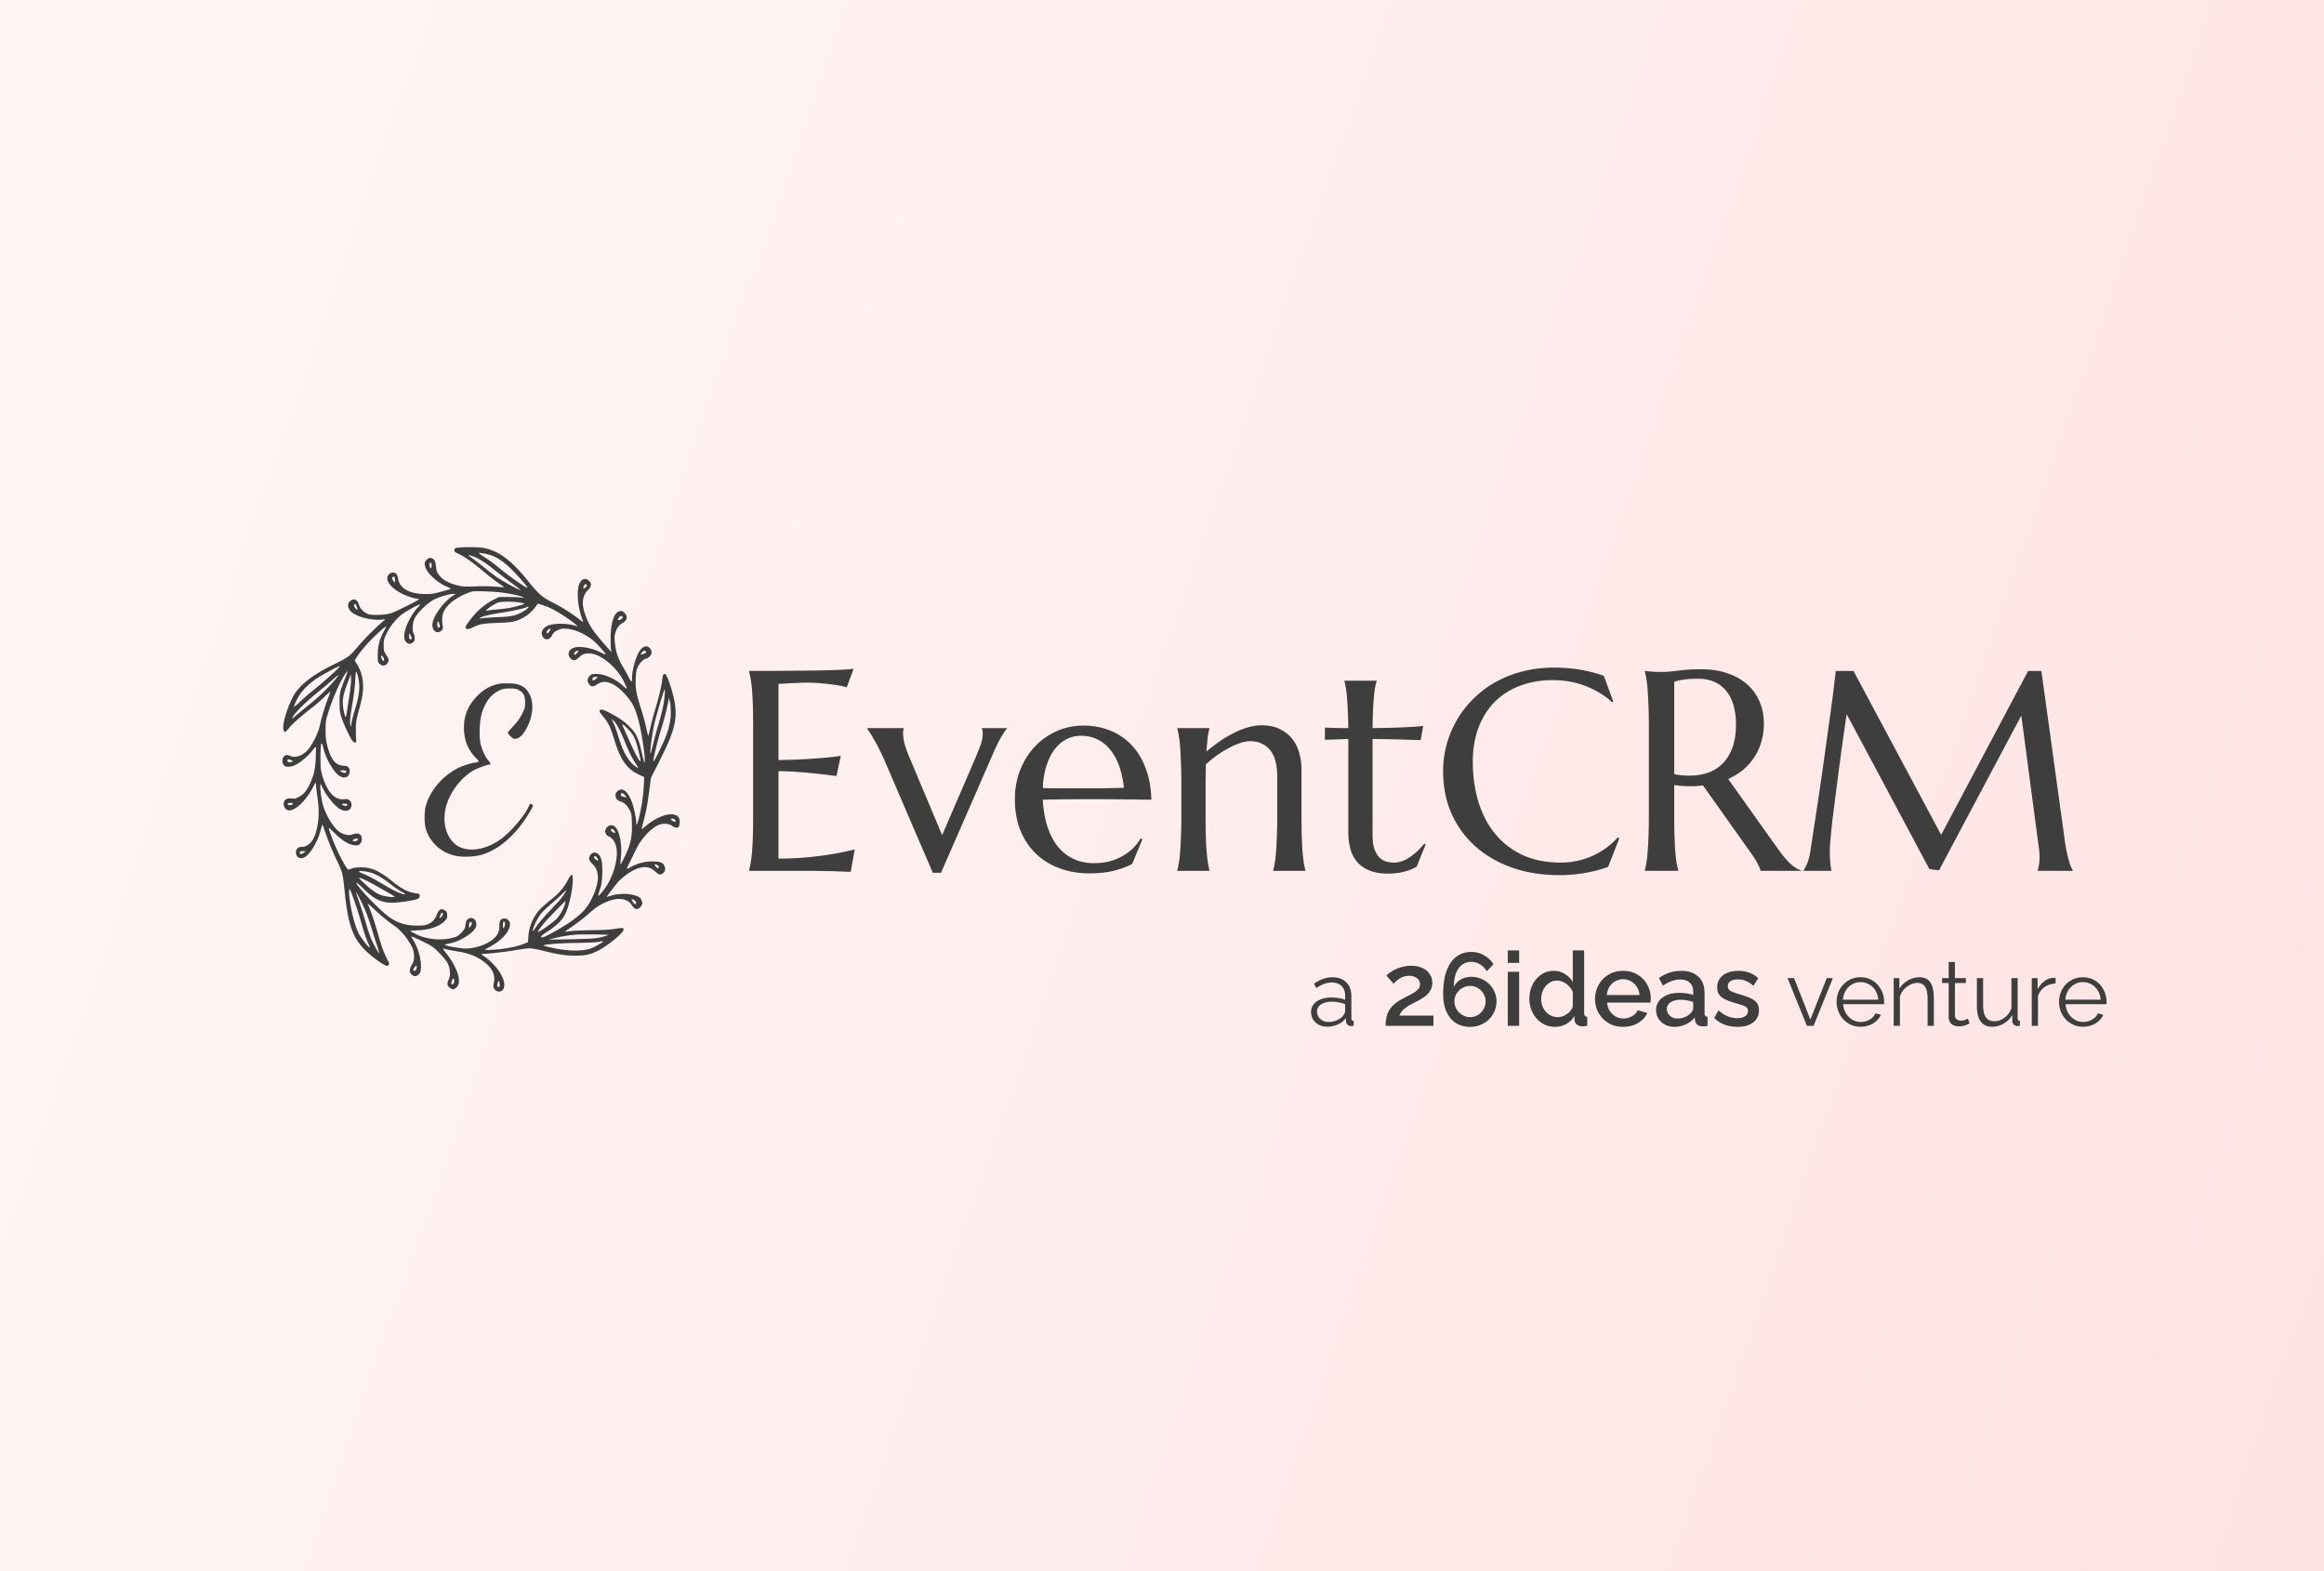 <svg xmlns="http://www.w3.org/2000/svg" width="355" height="240" fill="none"><rect width="100%" height="100%" fill="#808080" stroke="none"/><path fill="url(#a)" d="M0 0h355v240H0z"/><g fill="#3E3E3E" clip-path="url(#b)"><path d="M69.98 83.659c-.486.054-.54.097-.572.346-.032.26.043.325.69.628.948.444 2.102 1.267 3.848 2.74.787.66 1.8 1.44 2.253 1.744.463.303.819.563.808.584-.022.011-.593-.021-1.272-.086-.711-.065-2.005-.087-3.061-.043-1.639.064-1.93.054-2.77-.152-1.186-.282-2.091-.736-2.587-1.289-.55-.606-.647-.823-.733-1.69-.076-.638-.14-.8-.377-1.017-.356-.303-.744-.26-1.1.151-.323.358-.313.737.032 1.43.431.877 1.919 2.123 3.17 2.642.301.12.538.25.538.293 0 .032-.646.238-1.433.444-1.207.325-1.585.379-2.501.357-2.447-.032-3.88-.866-4.107-2.393-.043-.26-.161-.574-.27-.682-.29-.293-.808-.26-1.12.065-.744.736.161 2.057 2.037 2.978.82.4 1.919.758 2.35.758.108 0 .194.032.194.076 0 .13-3.654 1.949-4.312 2.144-.884.27-2.964.335-3.482.119-.657-.282-1.218-.867-1.368-1.419-.205-.758-.744-1.018-1.272-.639-.582.4-.496 1.224.172 1.776.884.737 3.083 1.278 4.549 1.126l.593-.065-.593.52a39.17 39.17 0 0 0-3.697 3.758c-1.218 1.43-1.37 1.538-3.74 2.707-3.256 1.603-5.229 3.184-6.123 4.917-.884 1.722-1.595 4.115-1.444 4.862.129.65.269.618.926-.205.475-.585 2.07-1.993 3.407-3a26.94 26.94 0 0 0 1.843-1.592c.506-.498.96-.899.991-.899.033 0-.107.422-.312.942-.453 1.137-1.046 3.13-1.283 4.256-.205.964-.927 2.502-1.617 3.433-.808 1.094-2.08 1.592-2.942 1.17-.475-.249-.873-.109-1.067.346-.184.444-.033 1.051.29 1.224.335.184.992.119 1.564-.152.786-.368 2.09-1.462 2.64-2.231.356-.487.496-.606.529-.465.021.108.01.855-.022 1.657-.054 1.657-.334 2.804-.992 4.115-.474.953-.873 1.397-1.563 1.776-.474.26-.646.303-1.1.249-.646-.076-1.002.065-1.163.476-.151.358-.086.726.205 1.083.743.932 2.867-.714 4.193-3.27l.398-.78.087.693c.043.379.15 1.235.237 1.895.28 2.09.161 3.769-.377 5.382-.367 1.138-1.208 1.917-2.048 1.917-.475 0-.712.152-.852.553-.097.281-.086.422.065.736.215.444.593.552 1.132.325.808-.336 2.004-2.231 2.468-3.942.13-.477.259-.942.29-1.029.023-.097.12.044.206.325.657 1.949 1.25 3.433 1.972 4.949.949 1.96.97 2.025 1.294 5.176.56 5.415 1.423 7.429 4.16 9.628.626.498 1.402 1.05 1.725 1.223.55.282.582.293.766.12.172-.185.161-.239-.216-.975-.55-1.083-.852-1.939-1.53-4.332-.324-1.126-.788-2.512-1.014-3.075-.237-.563-.399-1.018-.367-1.018.033 0 .453.379.938.834 1.003.974 2.35 2.068 3.148 2.588 1.088.704 2.608 2.729 2.856 3.801.194.866.119 1.581-.226 2.122-.399.629-.42 1.137-.076 1.452.4.368.701.379 1.078.043.302-.271.334-.39.378-1.029.075-1.234-.42-3.032-1.165-4.223-.183-.293-.312-.542-.28-.574.022-.022.755.303 1.639.725 1.53.747 1.627.812 2.63 1.82 1.175 1.191 1.509 1.776 1.595 2.804.043.542 0 .791-.183 1.235-.291.682-.237 1.007.237 1.289.442.281.528.27.916-.055.399-.335.507-.855.345-1.678-.172-.91-.96-2.448-1.779-3.455-.452-.552-.646-.877-.528-.844.507.162 1.682.39 2.523.509.916.13 2.199.574 2.91 1.007 1.865 1.126 2.608 2.361 2.274 3.779-.086.401-.086.596.011.769.302.585 1.003.693 1.369.228.808-1.04-.668-3.628-2.953-5.166-.237-.163-.378-.292-.324-.292.938-.011 3.525-.293 4.98-.542 1.035-.184 2.113-.325 2.393-.325.28 0 1.207.173 2.059.379 2.339.585 3.363.737 4.85.747 1.563 0 2.189-.119 3.396-.693 1.423-.66 4.042-2.783 4.042-3.27 0-.303-.194-.325-1.25-.141-.658.119-1.833.195-3.708.217-1.51.021-3.008.097-3.331.162-.323.054-.604.087-.625.065-.033-.022.334-.303.797-.606a27.329 27.329 0 0 0 3.094-2.415c1.089-.953 2.253-1.581 3.46-1.874 1.261-.292 2.285.011 2.803.823.15.228.366.477.495.542.335.184.798-.044 1.014-.498.15-.314.15-.401.01-.737-.204-.498-.517-.682-1.476-.888-.96-.206-2.242-.141-3.213.163-.366.108-.657.184-.657.162 0-.043.949-1.278 1.628-2.133.474-.585 1.66-1.516 2.447-1.906 1.412-.715 2.479-.661 3.33.162.561.553.884.607 1.272.206.302-.292.345-.682.108-1.126-.226-.455-.711-.607-1.886-.607a6.705 6.705 0 0 0-3.223.867c-.248.151-.507.27-.56.27-.055 0 .14-.476.43-1.05.291-.585.701-1.43.916-1.874.68-1.483 2.178-3.162 3.288-3.703.744-.368 1.671-.347 2.242.054.291.206.55.292.744.271.269-.033.313-.087.388-.52.172-.996-.269-1.516-1.283-1.516-1.035 0-2.5.671-3.74 1.689-.388.325-.722.585-.755.585-.021 0 .097-.509.27-1.137.431-1.625.603-2.545.895-4.765l.258-1.949 1.348-2.653c2.209-4.365 2.684-6.173 2.296-8.729-.162-1.072-.723-3.01-1.154-3.985-.355-.823-.679-.628-.787.476-.086.899-.485 2.556-1.099 4.581-.27.877-.593 2.144-.733 2.816-.14.671-.28 1.137-.313 1.05-.032-.086-.183-.747-.345-1.462a39.542 39.542 0 0 0-.819-2.924c-.657-2.079-.787-2.826-.722-4.342.043-.964.108-1.321.302-1.722.323-.671.862-1.235 1.282-1.31a1.35 1.35 0 0 0 .615-.401c.334-.4.29-.845-.108-1.256-.366-.368-.916-.25-1.358.292-.625.769-1.294 2.978-1.294 4.299 0 .325-.043.596-.086.596s-.237-.303-.43-.682a32.833 32.833 0 0 0-.939-1.7c-.711-1.235-1.002-2.09-1.153-3.466-.108-.877-.097-1.115.065-1.646.204-.715.56-1.18 1.142-1.505.69-.39.776-1.072.205-1.56-.377-.314-.528-.335-.949-.108-.69.347-1.12 1.928-1.131 4.061 0 .801.032 1.603.075 1.787l.076.325-.292-.336c-2.64-2.935-3.233-3.834-3.858-5.783-.453-1.44-.27-2.61.539-3.379.204-.194.41-.508.441-.703.054-.293.011-.401-.258-.683-.658-.65-1.39-.27-1.628.867-.258 1.19-.054 3.173.464 4.624.15.4.258.736.248.758-.022.01-.42-.27-.884-.628-1.164-.877-2.436-1.668-4-2.459-1.433-.736-1.961-1.212-3.643-3.302-2.5-3.108-4.538-4.581-6.855-4.95-.733-.108-2.792-.118-3.719-.01Zm4.688 1.061c1.617.444 3.104 1.646 5.433 4.397.29.346.496.65.463.682-.097.097-2.845-1.82-4.117-2.88-.647-.542-1.606-1.268-2.124-1.603-1.466-.975-1.401-.9-.787-.823.302.032.809.13 1.132.227Zm-1.8.53c.798.412 1.628.975 2.587 1.755.485.39 1.466 1.148 2.177 1.668.712.53 1.445 1.083 1.617 1.223l.324.271-.292-.108c-.452-.152-2.608-1.354-3.341-1.852a39.284 39.284 0 0 1-1.736-1.332 77.643 77.643 0 0 0-1.875-1.462c-.431-.314-.787-.585-.787-.606 0-.087.84.205 1.326.444Zm-6.931 1.127c0 .433-.14.574-.259.26-.118-.314-.075-.693.097-.693.119 0 .162.119.162.433Zm-5.605 2.187-.01.466-.206-.26c-.28-.335-.28-.66 0-.66.184 0 .216.075.216.454Zm29.319.888c0 .087-.119.228-.27.325-.258.174-.27.163-.27-.032 0-.25.303-.585.443-.498.054.043.097.13.097.205Zm-12.773 1.094c1.466.217 2.64.477 2.964.66.248.142.237.142-.216.077-.27-.044-1.142-.087-1.94-.087H76.22l-.83.412c-.97.487-2.242 1.472-2.91 2.274-.83.974-1.37 1.743-1.37 1.938 0 .314.464.347.982.087 1.11-.574 1.563-.66 3.87-.758 1.929-.076 2.306-.12 2.996-.358 1.24-.433 2.177-1.148 2.986-2.285l.215-.303.712.217c.992.303 2.231.953 3.557 1.852 1.207.812 2.026 1.483 1.66 1.364-1.261-.422-3.245-.466-4.28-.108-.948.335-1.336 1.18-.83 1.83.4.509 1.035.335 1.402-.38.172-.346.345-.497.82-.714.527-.238.7-.27 1.368-.216 1.315.097 3.018.877 4.204 1.927.603.53 1.822 1.939 1.757 2.014-.032.022-.388-.13-.808-.346-1.402-.715-3.31-1.018-4.161-.66-.755.313-.938 1.05-.388 1.602.41.401.733.357 1.293-.184.464-.455.83-.596 1.51-.596 1.67 0 4.128 1.971 5.292 4.245.302.596.517 1.105.485 1.137-.032.033-.291-.151-.572-.411-1.153-1.072-2.845-1.83-4.106-1.83-.615 0-.722.032-1.003.314-.377.379-.41.834-.097 1.234.345.444.593.455 1.175.087.658-.422 1.046-.498 1.757-.336.744.184 1.488.683 2.371 1.592 1.305 1.365 1.768 2.264 2.35 4.592.518 2.057 1.078 6.281.798 6.021-.043-.043-.237-.78-.431-1.635-.442-1.993-.82-2.794-1.757-3.736-.787-.813-1.552-1.354-2.921-2.09-1.1-.596-1.585-.726-1.692-.455-.076.195-.087.184.646 1.083.68.833 1.046 1.624 1.574 3.4.905 3 1.908 4.44 3.676 5.274l.883.411-.064 1.354a23.758 23.758 0 0 1-.28 2.653c-.41 2.318-.863 3.91-.863 3.011 0-.585-.323-2.188-.593-2.978-.646-1.863-1.498-2.567-2.274-1.885-.226.185-.302.358-.302.639 0 .488.27.791.83.964.528.163.97.596 1.337 1.321.258.488.29.704.334 1.928.075 2.112-.205 3.368-1.164 5.285-.302.606-.572 1.083-.593 1.061-.022-.022.01-.52.075-1.105.194-1.765-.14-3.757-.776-4.526-.388-.466-.98-.488-1.358-.044-.442.509-.302 1.148.323 1.408.496.206.895.769 1.09 1.56.42 1.657-.475 4.786-1.887 6.573-.938 1.191-1.003 1.191-.625.032.28-.866.334-1.212.388-2.479.054-1.679-.108-2.534-.593-2.978-.453-.423-1.013-.315-1.304.249-.227.422-.14.693.355 1.191.572.563.776.996.863 1.852.129 1.223-.755 3.595-1.854 4.97-.917 1.148-2.566 2.35-5.077 3.715-1.164.639-1.488.769-1.671.682-.194-.087-.086-.195 1.013-.921 1.445-.963 2.167-1.7 2.673-2.739.787-1.636 1.423-5.707.906-5.87-.065-.021-.334.347-.582.834-.615 1.148-1.326 1.982-2.523 2.935-.528.422-1.207.996-1.487 1.278-1.153 1.115-1.886 2.718-2.005 4.331l-.065.921-.646.26c-1.39.563-4.344 1.018-5.929.899-.054-.011.216-.174.615-.379 1.854-.943 3.212-2.426 3.212-3.52a.852.852 0 0 0-.873-.877c-.528 0-.744.325-.744 1.137 0 .834-.216 1.321-.83 1.906-.906.866-2.792 1.538-4.344 1.538-.852 0-2.954-.379-3.148-.563-.053-.044.27-.13.701-.206 1.595-.282 3.805-1.679 4.053-2.578.27-.985-.668-1.732-1.326-1.061-.172.173-.215.293-.334 1.061-.054.314-.216.564-.625.975-.507.509-.647.585-1.423.769-1.822.455-4.128.162-5.691-.693l-.733-.412 1.218-.065c1.843-.086 3.277-.574 4.096-1.397.355-.357.41-.476.41-.888 0-.389-.055-.519-.28-.704-.583-.465-1.003-.259-1.337.661-.248.671-.636 1.072-1.348 1.397-.334.152-.7.206-1.574.206-2.134 0-3.6-.574-5.281-2.09-1.833-1.646-4.236-4.289-4.053-4.473.032-.032.593.455 1.25 1.083 2.113 2.004 3.234 2.296 6.694 1.722 1.412-.227 1.725-.368 1.725-.78 0-.303-.033-.314-.56-.39-1.219-.162-2.21-.671-3.72-1.916-1.078-.888-2.22-1.571-3.05-1.83-.884-.282-2.328-.304-3.008-.055-.258.098-.506.174-.55.174-.28 0-1.8-2.935-2.522-4.874-.646-1.776-.646-1.776.378-.736 1.12 1.126 2.166 1.787 3.029 1.884.56.065.625.044.884-.205.204-.217.28-.39.28-.726 0-.78-.572-1.061-1.434-.704-.496.206-1.25.065-1.93-.368-.872-.552-2.047-2.426-2.543-4.029-.237-.758-.496-2.696-.431-3.14.032-.227.064-.195.27.249.624 1.365 2.026 3.076 2.856 3.476.733.347 1.38.206 1.573-.335.151-.434.043-.856-.27-1.094-.204-.174-.366-.195-.84-.152-1.423.152-2.565-1.126-3.31-3.714-.215-.748-.247-1.105-.247-2.697 0-2.285.13-2.653.453-1.321.399 1.624 1.584 3.649 2.447 4.18.517.325 1.067.303 1.347-.054s.291-.91.032-1.235c-.15-.184-.323-.249-.743-.27-1.262-.054-2.005-.997-2.534-3.195-.172-.704-.226-1.256-.226-2.328.01-1.354.032-1.462.464-2.805.7-2.177 1.843-4.732 2.619-5.837.356-.52.323-.26-.119.855-.808 2.058-.83 2.145-.83 3.672 0 1.299.033 1.483.356 2.436.388 1.126 1.347 3.119 1.67 3.476.109.12.281.206.378.185.151-.033.172-.13.13-.466-.033-.238-.055-.975-.044-1.625 0-1.05.054-1.375.453-2.815.56-2.036.712-3.011.636-4.115-.075-1.083-.377-2.058-.884-2.881l-.399-.65.41-.617c.431-.66 1.293-1.69 2.091-2.512.798-.823 2.167-2.058 2.285-2.058.054 0-.075.303-.28.672-.68 1.234-.96 2.263-.97 3.573-.011 1.116 0 1.17.27 1.451.377.379.819.379 1.142 0 .345-.4.313-.736-.13-1.375-.355-.52-.377-.606-.377-1.44 0-.813.033-.964.42-1.755.604-1.245 1.607-2.458 2.652-3.173.572-.4 2.275-1.31 2.447-1.31.076 0-.043.184-.259.4-1.034 1.084-2.026 3.065-2.101 4.203-.054.747.096 1.126.538 1.331.238.12.335.109.593-.021.173-.087.345-.25.388-.336.108-.303.065-.855-.097-1.137-.226-.411-.194-1.408.065-2.133.313-.813 1.735-2.285 2.878-2.957.787-.465 2.447-.964 3.201-.964.291 0 .302.011.108.12-1.584.898-3.395 3.368-3.395 4.645 0 .943.776 1.419 1.39.834.227-.206.248-.281.173-.834-.194-1.375.021-2.133.873-3.043.765-.823 2.307-1.71 3.654-2.09.377-.108 3.622.022 4.743.195Zm2.393 1.473c.485.076.862.162.84.206-.053.097-1.444.487-2.317.65-.323.064-1.132.162-1.79.216-.646.054-1.325.13-1.508.173-.28.076-.302.065-.173-.097.227-.27 1.261-.931 1.714-1.105.507-.184 2.059-.206 3.234-.043Zm-24.803.585c.226.541.183.671-.119.379-.258-.25-.344-.542-.193-.683.118-.119.14-.097.312.304Zm26.14.314c-.14.14-.518.411-.852.585-1.089.573-1.639.693-3.902.78-1.154.053-2.22.13-2.36.173-.184.054-.238.043-.184-.044.13-.216 1.455-.541 3.363-.834 1.66-.249 3.632-.693 3.794-.855.032-.033.13-.065.216-.065.13 0 .107.065-.076.26Zm14.519 1.375c.021.098-.119.238-.356.347-.431.205-.496.086-.205-.336.183-.27.507-.282.56-.01ZM67.144 95.82c-.27.27-.463-.346-.28-.834.054-.14.119-.065.226.27.108.304.119.5.054.564Zm16.826.542c-.237.411-.463.509-.463.205 0-.205.366-.552.571-.552.054 0 .01.152-.108.347Zm-21.224.758c.227.444.216.52-.043.52-.183 0-.215-.076-.215-.434 0-.238.021-.433.043-.433.032 0 .13.152.215.347Zm25.611 2.328c0 .108-.452.574-.56.574-.194 0-.076-.412.162-.52.29-.14.398-.152.398-.054Zm10.327.152c.021.108-.108.205-.377.292-.216.065-.41.108-.432.087-.021-.022.065-.163.194-.325.237-.314.56-.336.615-.054Zm-40.13.812c.215.335.14.725-.098.465-.183-.184-.323-.747-.183-.747.054 0 .173.13.28.282Zm-6.856 1.624c-.528.585-2.49 2.318-3.784 3.357-.733.585-1.703 1.419-2.155 1.874-.464.444-.841.747-.841.682 0-.238.528-1.31.948-1.949.496-.715 1.326-1.527 2.372-2.264.657-.476 3.406-1.971 3.622-1.981.053 0-.011.129-.162.281Zm2.964 1.213c.399 1.505.28 2.826-.474 5.252-.227.726-.453 1.614-.496 1.971-.075.628-.086.639-.172.271-.108-.487-.033-1.256.366-3.574.172-1.039.345-2.523.377-3.281.065-1.451.151-1.592.4-.639Zm-3.309.379c-.97 1.202-2.63 2.816-4.01 3.92-.83.661-1.768 1.43-2.08 1.711-.313.282-.593.509-.625.509-.033 0 .032-.151.14-.335.399-.694 1.962-2.22 3.686-3.628.981-.791 2.102-1.733 2.49-2.09.388-.347.722-.618.744-.596.021.022-.13.249-.345.509Zm1.983 2.848c-.172 1.126-.355 2.274-.398 2.556-.033.281-.108.498-.151.465-.151-.097-.432-1.526-.432-2.187 0-.791.205-1.592.787-3.119l.453-1.191.032.715c.022.433-.097 1.559-.29 2.761Zm37.932-3.043c0 .119-.593.574-.669.52-.14-.076-.097-.444.054-.498.184-.076.615-.087.615-.022Zm10.24 3.032c-.13 1.256-.377 2.372-.981 4.364a58.932 58.932 0 0 0-.755 2.816c-.183.758-.355 1.397-.388 1.43-.215.195.335-3.704.701-5.047.819-2.967 1.38-4.776 1.455-4.711.043.044.033.563-.032 1.148Zm.959 2.274c.011 1.202-.194 2.242-.733 3.693-.399 1.094-1.865 4.04-1.918 3.877-.087-.238.635-3.205 1.218-5.046.463-1.462 1.013-3.693 1.131-4.592.011-.054.076.141.151.444.076.292.14 1.029.151 1.624Zm-8.612 1.484c.41.466.938 1.462 1.563 3.011.636 1.57 1.142 2.588 1.681 3.4.237.347.41.661.388.682-.021.022-.237-.108-.485-.292-1.045-.758-1.865-2.22-2.554-4.548-.227-.748-.54-1.636-.712-1.982-.172-.336-.29-.617-.259-.617.033 0 .205.162.378.346Zm2.231 1.31c.453.499.733.91.938 1.441.28.704.819 2.848.819 3.259 0 .282-.507-.509-1.046-1.657-.56-1.169-1.757-3.844-1.757-3.898 0-.141.475.249 1.046.855Zm-51.567 4.592c.097.033.183.097.183.141 0 .151-.55.227-.7.108-.205-.162-.076-.466.15-.368.098.032.26.097.367.119Zm8.375 1.711c0 .26-.27.303-.636.108-.183-.086-.334-.195-.334-.216 0-.033.216-.054.485-.054.367 0 .485.043.485.162Zm42.373 3.433c.086.076.226.227.312.346.151.195.14.195-.215.12-.464-.098-.593-.206-.507-.423.086-.205.194-.216.41-.043Zm-50.522 1.484c.076.119-.183.227-.538.227-.162 0-.26-.065-.26-.162 0-.185.701-.239.798-.065Zm8.29.086c.043.033.021.13-.044.206-.086.097-.194.108-.43.022-.173-.055-.313-.152-.313-.206 0-.108.679-.13.787-.022Zm50.047 2.35c.15.119.172.184.075.282-.097.108-.183.086-.399-.065-.151-.119-.28-.238-.28-.293 0-.13.377-.086.604.076Zm-9.12 1.96c0 .119-.064.109-.323-.011-.334-.173-.42-.422-.183-.509.15-.065.507.304.507.52Zm-39.31.997c.14.13-.162.357-.475.357-.377 0-.41-.141-.065-.303.28-.141.442-.152.54-.054Zm-8.214 2.09c-.334.281-.658.281-.658 0 0-.184.076-.217.464-.217l.452.011-.258.206Zm44.765.779c.291.412.216.563-.15.304-.346-.239-.432-.542-.173-.542.086 0 .237.108.323.238Zm9.313 1.202c.183.141.162.401-.021.401-.151 0-.496-.39-.496-.563 0-.087.312 0 .517.162Zm-43.526 1.192c.873.357 1.606.812 2.76 1.721.528.423 1.25.91 1.606 1.083.356.184.582.358.517.379-.323.12-1.681-.498-3.46-1.57-1.056-.639-2.296-1.299-2.748-1.473-.453-.173-.83-.368-.83-.422 0-.184 1.465.011 2.155.282Zm-1.185 1.028c.603.26 4.311 2.361 4.462 2.524.173.184-1.38.01-2.059-.228-.711-.249-1.38-.715-2.479-1.722-1.175-1.072-1.175-1.126.076-.574Zm-2.06 2.134c.486 1.256 1.1 3.151 1.478 4.494.41 1.462.625 2.09 1.045 3.054.151.346.237.628.183.628-.161 0-1.38-1.581-1.66-2.155-.732-1.451-1.465-4.711-1.465-6.498 0-.476.107-.346.42.477Zm32.661-.358c-.345.661-.905 1.332-2.36 2.849-.873.909-1.843 2.035-2.145 2.501-.496.747-.56.812-.496.477.108-.585.733-1.841 1.218-2.459.248-.303.873-.909 1.39-1.353a37.411 37.411 0 0 0 1.703-1.516c.42-.401.766-.737.787-.737.011 0-.032.108-.097.238Zm-31.313 1.343c.776 1.57 1.121 2.469 1.725 4.429.27.899.636 2.058.82 2.589.172.53.301.985.28 1.007-.076.086-.906-1.408-1.251-2.242-.194-.444-.55-1.549-.808-2.437a68.741 68.741 0 0 0-1.014-3.183c-.301-.867-.495-1.516-.452-1.462.053.054.366.639.7 1.299Zm41.898.022c.162.141.216.271.173.39-.097.26-.259.184-.517-.238-.184-.282-.195-.347-.065-.347.086 0 .27.087.41.195Zm-10.692.52c-.205.714-.733 1.667-1.262 2.241-.463.499-2.597 2.025-2.834 2.025-.151 0 .41-.79 1.142-1.624.668-.758 3.008-3.13 3.04-3.097.01.011-.022.216-.086.455Zm-18.637 1.537c0 .109-.13.315-.291.466-.227.206-.27.228-.216.065a4.76 4.76 0 0 0 .14-.466c.076-.303.367-.357.367-.065Zm9.485 1.527c0 .163-.075.39-.162.509-.14.195-.15.174-.161-.292 0-.271.032-.531.064-.563.13-.13.26.043.26.346Zm-5.066-.108c0 .108-.097.314-.216.455l-.204.26-.011-.39c0-.217.032-.422.075-.455.14-.151.356-.065.356.13Zm20.858 1.776c-.087.043-.529.184-.992.303-.938.239-1.725.293-5.53.358l-2.64.043 1.023-.249a20.46 20.46 0 0 1 3.288-.52c1.089-.065 4.98-.011 4.85.065Zm-.809.986c0 .097-1.142.768-1.725 1.007-1.293.52-3.535.509-6.025-.033-1.746-.379-1.746-.411-.065-.585.658-.075 2.404-.151 3.88-.173 1.488-.021 2.89-.086 3.127-.141.495-.108.808-.14.808-.075Zm-28.564 4.277c-.14.271-.431.303-.431.043 0-.097.107-.303.247-.444.227-.249.238-.249.27-.032a.783.783 0 0 1-.086.433Zm5.82 1.733c0 .281-.172.552-.345.552-.129 0-.107-.346.044-.671.161-.347.301-.293.301.119Zm6.899.216c0 .12.021.271.054.358.032.076.01.206-.043.292-.076.13-.14.13-.259.033-.119-.109-.13-.206-.032-.509.129-.412.28-.509.28-.174Z"/><path d="M75.637 104.604c-1.11.336-2.005.91-2.889 1.863-1.304 1.397-1.886 2.859-1.886 4.711.01 1.949.657 3.498 2.016 4.797.258.249.29.325.161.412-.086.054-.28.097-.43.097-.4 0-1.941.488-2.577.802-2.447 1.234-4.398 3.53-5.012 5.891-.216.855-.216 2.62.01 3.389.626 2.134 2.34 3.693 4.57 4.17 1.057.227 2.868.151 3.968-.163 2.694-.78 5.314-3.108 7.33-6.497.57-.964.592-1.018.398-1.159-.29-.217-.334-.195-.496.195-.582 1.408-2.76 3.974-4.333 5.1-2.608 1.863-5.637 2.09-7.179.52-1.617-1.635-1.854-4.44-.593-7.017.787-1.635 2.156-3.173 3.536-3.985.55-.325 2.134-.921 2.436-.921.356 0 .334-.184-.043-.606-.485-.531-.96-1.527-1.197-2.502-.29-1.191-.183-3.671.194-4.851.54-1.668 1.38-2.762 2.555-3.336.625-.303.808-.336 1.67-.346.842 0 1.036.032 1.445.27.7.39.916.834.927 1.852 0 .747-.043.899-.453 1.733-.323.671-.69 1.18-1.315 1.852-.485.509-.873.985-.873 1.039 0 .195.56.791.841.899.68.26 1.498-.444 2.188-1.895.798-1.657.938-3.455.367-4.7-.367-.801-.722-1.18-1.456-1.516-.506-.238-.775-.282-1.832-.314-1.046-.022-1.369.011-2.048.216Z"/></g><path fill="#3E3E3E" d="M114.424 102.491c1.774 0 3.534-.008 5.28-.022 1.761-.014 3.372-.028 4.834-.042 1.462-.029 2.711-.064 3.747-.107 1.037-.042 1.739-.099 2.108-.17l-1.043 2.832a15.44 15.44 0 0 0-1.64-.341 31.077 31.077 0 0 0-1.98-.234 24.417 24.417 0 0 0-2.661-.128c-.341 0-.753.014-1.235.043-.469.014-.923.035-1.363.064l-1.554.085v11.626a80.106 80.106 0 0 0 3.96-.128c1.178-.071 2.179-.142 3.002-.213a40.513 40.513 0 0 0 2.555-.298l-.66 3.087c-.979-.127-1.98-.248-3.002-.362a66.484 66.484 0 0 0-2.874-.255 36.529 36.529 0 0 0-2.981-.128v13.351c1.675 0 3.215-.071 4.62-.213a51.324 51.324 0 0 0 3.684-.49 34.288 34.288 0 0 0 3.343-.703l-.618 3.45c-.17-.014-.426-.029-.766-.043a205.768 205.768 0 0 0-2.47-.085c-.455 0-.887-.007-1.299-.021-.412 0-.781-.007-1.107-.022h-9.88v-.085c.085-.298.163-.667.234-1.107.085-.44.156-.987.213-1.64.057-.653.099-1.426.128-2.32.028-.909.042-1.966.042-3.173v-13.862c0-1.206-.014-2.257-.042-3.151a43.514 43.514 0 0 0-.128-2.342 16.35 16.35 0 0 0-.213-1.661 9.837 9.837 0 0 0-.234-1.107v-.085Zm23.613 8.73v.085a1.257 1.257 0 0 0-.063.319c-.015.142-.022.27-.022.383 0 .44.064.93.192 1.47.128.525.355 1.185.681 1.98l5.089 12.115 5.153-11.945c.213-.525.44-1.1.682-1.725a5.222 5.222 0 0 0 .361-1.895c0-.184-.014-.333-.042-.447a.856.856 0 0 0-.085-.255v-.085h3.832v.085c-.255.269-.582.752-.979 1.448-.383.681-.795 1.54-1.235 2.576l-7.857 17.993h-1.256l-7.282-16.95a21.014 21.014 0 0 0-.831-1.788 22.19 22.19 0 0 0-.83-1.555c-.256-.454-.483-.83-.682-1.128a7.208 7.208 0 0 0-.404-.596v-.085h5.578Zm28.32 22.187c-1.576 0-3.052-.249-4.429-.746a10.393 10.393 0 0 1-3.599-2.171c-1.022-.966-1.831-2.151-2.427-3.556-.582-1.42-.873-3.038-.873-4.855 0-1.604.27-3.088.809-4.45.54-1.377 1.285-2.57 2.236-3.577a10.364 10.364 0 0 1 3.322-2.364c1.277-.568 2.654-.852 4.13-.852 1.463 0 2.818.256 4.067.767a8.914 8.914 0 0 1 3.237 2.193c.923.951 1.647 2.136 2.172 3.556.539 1.405.83 3.009.873 4.812a551.467 551.467 0 0 0-9.816-.085c-1.235 0-2.442.007-3.62.021a177.43 177.43 0 0 0-3.151.064c.085 1.476.312 2.811.681 4.003.383 1.193.901 2.215 1.554 3.066a6.898 6.898 0 0 0 2.406 1.938c.952.454 2.023.681 3.216.681.823 0 1.597-.092 2.321-.276a8.43 8.43 0 0 0 2.001-.81 7.913 7.913 0 0 0 1.597-1.192 7.905 7.905 0 0 0 1.192-1.512l.256.128-1.576 3.79c-.766.398-1.682.738-2.746 1.022-1.065.27-2.343.405-3.833.405Zm-2.832-12.989h4.258c1.434-.014 2.733-.043 3.897-.085-.128-1.235-.369-2.342-.724-3.322-.355-.979-.809-1.81-1.363-2.491a5.787 5.787 0 0 0-1.959-1.576c-.752-.369-1.582-.553-2.491-.553-.823 0-1.583.184-2.278.553-.682.355-1.278.873-1.789 1.555-.511.681-.922 1.519-1.235 2.512-.312.98-.497 2.101-.553 3.364.638.029 1.313.043 2.022.043h2.215Zm31.577-1.746c0-1.874-.376-3.251-1.128-4.131-.753-.88-1.761-1.32-3.024-1.32-.454 0-.965.099-1.533.298-.568.185-1.15.44-1.746.767-.596.312-1.192.681-1.789 1.107-.596.426-1.157.88-1.682 1.363l-.042 2.789v5.153c0 1.207.014 2.264.042 3.173.029.894.071 1.667.128 2.32.057.653.121 1.2.192 1.64.071.44.149.809.234 1.107v.085h-4.919v-.085c.085-.298.163-.667.234-1.107.086-.44.149-.987.192-1.64.057-.653.099-1.426.128-2.32.042-.909.064-1.966.064-3.173v-5.153c0-1.207-.022-2.257-.064-3.151a43.455 43.455 0 0 0-.128-2.342c-.043-.653-.106-1.2-.192-1.64a9.837 9.837 0 0 0-.234-1.107v-.085h4.919v.085a7.822 7.822 0 0 0-.277 1.363 89.988 89.988 0 0 0-.192 2.129 35.966 35.966 0 0 1 1.874-1.448 17.007 17.007 0 0 1 2.108-1.278 12.36 12.36 0 0 1 2.215-.915 7.2 7.2 0 0 1 2.214-.362c1.107 0 2.044.191 2.811.575.78.383 1.412.887 1.895 1.511a5.773 5.773 0 0 1 1.064 2.151 8.76 8.76 0 0 1 .341 2.427v7.24c0 1.207.014 2.264.043 3.173.028.894.071 1.667.127 2.32.057.653.121 1.2.192 1.64.071.44.149.809.234 1.107v.085h-4.918v-.085c.085-.298.163-.667.234-1.107.085-.44.149-.987.192-1.64.056-.653.099-1.426.127-2.32.043-.909.064-1.966.064-3.173v-6.026Zm17.843 13.095c.426 0 .845-.078 1.257-.234.426-.156.83-.369 1.213-.639.398-.27.774-.575 1.129-.915.369-.355.71-.724 1.022-1.108l.213.107-1.384 3.428-.639.319c-.241.114-.539.22-.894.32a7.422 7.422 0 0 1-1.214.277 9.426 9.426 0 0 1-1.661.127c-1.902 0-3.385-.511-4.45-1.533-1.05-1.036-1.576-2.647-1.576-4.833v-14.203l-3.577.128v-1.874c.44.029.966.05 1.576.064.61.015 1.278.022 2.001.022a64.181 64.181 0 0 0-.085-2.662 32.975 32.975 0 0 0-.127-2.023c-.043-.582-.1-1.072-.171-1.469a13.104 13.104 0 0 0-.213-1.001v-.085h4.919v.085c-.085.27-.163.604-.234 1.001-.071.397-.135.88-.192 1.448-.043.568-.085 1.242-.128 2.023-.028.766-.049 1.661-.064 2.683l2.619-.043c.866-.028 1.647-.057 2.343-.085l1.788-.107c.497-.042.824-.078.98-.106l-.384 2.172c-.724-.014-1.483-.036-2.278-.064a93.787 93.787 0 0 0-2.342-.064l-2.726-.043v14.65c0 .88.093 1.597.277 2.15.199.54.447.966.745 1.278.313.312.661.525 1.044.639.397.113.802.17 1.213.17Zm33.494-24.593-.192.085c-1.107-1.022-2.441-1.838-4.003-2.449-1.547-.61-3.25-.915-5.11-.915-1.789 0-3.428.284-4.919.852-1.49.553-2.775 1.362-3.854 2.427-1.064 1.065-1.895 2.371-2.491 3.918-.596 1.547-.894 3.307-.894 5.28 0 2.172.284 4.202.852 6.09.567 1.874 1.412 3.499 2.533 4.876 1.122 1.377 2.52 2.463 4.195 3.258 1.689.781 3.655 1.171 5.898 1.171a11.79 11.79 0 0 0 4.749-1.001c.752-.34 1.455-.745 2.108-1.213a11.026 11.026 0 0 0 1.809-1.64l.235.149-1.704 4.344c-1.064.412-2.243.724-3.534.937a22.12 22.12 0 0 1-3.876.34c-2.626 0-5.032-.376-7.218-1.128-2.172-.767-4.046-1.845-5.621-3.237a14.791 14.791 0 0 1-3.663-5.003c-.865-1.959-1.298-4.131-1.298-6.516 0-1.348.17-2.676.511-3.982a16.021 16.021 0 0 1 1.533-3.726 15.017 15.017 0 0 1 2.47-3.236 15.728 15.728 0 0 1 3.343-2.577 17.05 17.05 0 0 1 4.152-1.682c1.519-.412 3.158-.617 4.918-.617 2.74 0 5.281.418 7.623 1.256l1.448 3.939Zm9.305 17.524c0 1.207.014 2.264.043 3.173.042.894.085 1.667.127 2.32.057.653.121 1.2.192 1.64.085.44.17.809.255 1.107v.085h-5.11v-.085c.085-.298.163-.667.234-1.107.086-.44.149-.987.192-1.64.057-.653.099-1.426.128-2.32.042-.895.064-1.952.064-3.173v-13.862c0-1.206-.022-2.257-.064-3.151a43.514 43.514 0 0 0-.128-2.342c-.043-.653-.106-1.2-.192-1.64a9.66 9.66 0 0 0-.234-1.128v-.085l.895.085c.269.028.567.049.894.064h1.043c.554 0 1.299-.064 2.236-.192.951-.142 2.158-.213 3.62-.213 1.362 0 2.619.185 3.768.554 1.164.369 2.172.908 3.024 1.618a7.239 7.239 0 0 1 1.98 2.619c.483 1.022.724 2.186.724 3.492a9.715 9.715 0 0 1-.404 2.853 8.41 8.41 0 0 1-1.108 2.364 8.646 8.646 0 0 1-1.703 1.895c-.667.539-1.412.993-2.236 1.362l7.474 10.498c.369.525.71.979 1.022 1.363.327.383.632.716.916 1 .298.27.582.497.851.682.27.17.547.305.831.404v.085h-6.154c-.042-.269-.184-.624-.426-1.064a10.132 10.132 0 0 0-.809-1.342l-7.537-10.625-.98.085c-.326.015-.66.022-1.001.022-.397 0-.802-.015-1.213-.043a12.176 12.176 0 0 1-1.214-.149v4.791Zm0-6.452c.383.085.774.149 1.171.192.398.028.781.042 1.15.042 1.065 0 2.037-.156 2.917-.468a5.745 5.745 0 0 0 2.236-1.469c.624-.653 1.107-1.462 1.448-2.428.34-.979.511-2.122.511-3.428 0-1.064-.121-2.03-.362-2.896-.242-.865-.604-1.596-1.086-2.193a4.6 4.6 0 0 0-1.789-1.405c-.724-.341-1.568-.511-2.534-.511-.979 0-1.76.05-2.342.149-.582.099-1.022.206-1.32.319v14.096Zm19.76 14.692c.156-.227.333-.56.532-1.001.199-.454.355-1.022.468-1.703.157-.994.327-2.108.511-3.343.199-1.249.398-2.555.597-3.918.213-1.363.418-2.754.617-4.173.213-1.434.412-2.839.596-4.216.199-1.391.384-2.726.554-4.003.185-1.292.348-2.47.49-3.535.142-1.064.255-1.987.34-2.768.1-.795.171-1.391.213-1.788h2.705l13.393 25.04 13.286-25.04h2.023l3.492 25.295c.1.795.206 1.477.32 2.044.113.568.227 1.058.34 1.47.114.397.22.731.32 1 .113.256.22.469.319.639v.085h-5.366v-.085c.071-.156.135-.411.192-.766.071-.355.106-.781.106-1.278a7.3 7.3 0 0 0-.021-.553 11.318 11.318 0 0 0-.064-.639l-2.704-20.399-12.563 23.635-1.469-.17-12.648-23.678c-.497 3.365-.93 6.473-1.299 9.327l-.468 3.662a473.9 473.9 0 0 0-.426 3.385 138.188 138.188 0 0 0-.277 2.79 21.916 21.916 0 0 0-.106 1.767c0 .483.014.909.042 1.278.029.369.057.681.085.937.043.298.086.56.128.787h-4.258v-.085ZM200.27 154.6c0-.457.13-.849.392-1.176.261-.336.62-.592 1.077-.769.467-.187 1.003-.28 1.61-.28.354 0 .723.028 1.105.084.383.056.723.14 1.022.252v-.616c0-.616-.182-1.106-.546-1.47-.364-.363-.868-.545-1.511-.545a3.18 3.18 0 0 0-1.162.223c-.373.14-.765.35-1.176.63l-.363-.671a5.87 5.87 0 0 1 1.399-.728 4.03 4.03 0 0 1 1.4-.252c.895 0 1.604.256 2.127.77.522.513.784 1.222.784 2.127v3.373c0 .13.028.228.084.294.055.056.144.088.265.097v.756c-.102.01-.191.019-.265.028a.46.46 0 0 1-.168 0c-.234-.009-.411-.084-.532-.224a.737.737 0 0 1-.196-.448l-.014-.531a3.273 3.273 0 0 1-1.274.979 4.01 4.01 0 0 1-1.595.336c-.467 0-.891-.098-1.274-.294a2.388 2.388 0 0 1-.881-.811 2.175 2.175 0 0 1-.308-1.134Zm4.884.56c.103-.131.182-.257.238-.378a.786.786 0 0 0 .084-.322v-1.064a5.884 5.884 0 0 0-.994-.28 5.36 5.36 0 0 0-1.021-.097c-.682 0-1.232.135-1.652.405-.42.271-.63.639-.63 1.106 0 .271.07.527.21.77.14.233.346.429.616.588.271.149.588.223.952.223.457 0 .881-.088 1.273-.265.402-.178.709-.406.924-.686Zm6.506 1.539c0-.442.037-.847.11-1.215.074-.379.2-.737.379-1.073.189-.337.447-.653.773-.947a6.27 6.27 0 0 1 1.279-.868c.368-.211.715-.395 1.041-.553.327-.168.616-.331.868-.489.253-.168.448-.347.584-.536.148-.19.221-.406.221-.648 0-.231-.063-.447-.189-.647a1.28 1.28 0 0 0-.568-.473c-.253-.126-.558-.189-.916-.189-.284 0-.547.036-.789.11a2.827 2.827 0 0 0-.647.3 3.283 3.283 0 0 0-.521.394 3.87 3.87 0 0 0-.41.411l-1.089-1.247a2.66 2.66 0 0 1 .489-.426 5.8 5.8 0 0 1 .821-.489 5.18 5.18 0 0 1 1.105-.411c.41-.115.857-.173 1.341-.173.684 0 1.268.115 1.752.347.484.221.852.531 1.105.931.263.389.394.831.394 1.326 0 .389-.078.731-.236 1.026a2.878 2.878 0 0 1-.584.789c-.242.221-.5.415-.774.584-.263.157-.51.3-.741.426-.411.2-.768.384-1.074.552a6.017 6.017 0 0 0-.757.505 2.644 2.644 0 0 0-.521.505 2.31 2.31 0 0 0-.347.616h5.208v1.562h-7.307Zm16.932-3.724a3.7 3.7 0 0 1-.537 1.957 3.8 3.8 0 0 1-1.452 1.404c-.61.347-1.294.521-2.052.521-.82 0-1.541-.195-2.162-.584-.61-.4-1.089-.973-1.436-1.72-.337-.747-.505-1.636-.505-2.667 0-1.431.173-2.626.521-3.583.357-.957.857-1.678 1.499-2.162.642-.484 1.394-.726 2.257-.726.715 0 1.368.168 1.957.505.6.326 1.084.784 1.452 1.373l-1.026 1.073a2.677 2.677 0 0 0-1.01-1.042 2.597 2.597 0 0 0-1.405-.394c-.515 0-.973.152-1.373.458-.389.294-.694.726-.915 1.294-.211.568-.321 1.257-.332 2.067.158-.315.363-.584.616-.805.263-.231.568-.41.915-.536.348-.127.716-.19 1.105-.19.737 0 1.394.169 1.973.505.589.337 1.052.79 1.389 1.358a3.51 3.51 0 0 1 .521 1.894Zm-4.041 2.398c.432 0 .826-.105 1.184-.315.368-.221.658-.516.868-.884.221-.368.331-.768.331-1.199 0-.432-.11-.826-.331-1.184a2.351 2.351 0 0 0-.852-.852 2.239 2.239 0 0 0-1.2-.332c-.421 0-.815.111-1.183.332a2.44 2.44 0 0 0-.884.852 2.287 2.287 0 0 0-.316 1.184c0 .431.111.831.332 1.199.221.358.51.647.868.868.368.221.762.331 1.183.331Zm5.768 1.326v-8.254h1.736v8.254h-1.736Zm0-9.611v-1.91h1.736v1.91h-1.736Zm3.301 5.492c0-.789.158-1.505.474-2.146a3.975 3.975 0 0 1 1.325-1.547c.558-.389 1.2-.584 1.926-.584.631 0 1.199.163 1.704.489a3.57 3.57 0 0 1 1.2 1.215v-4.829h1.736v9.564c0 .2.037.342.11.426.074.084.195.132.363.142v1.389a5.06 5.06 0 0 1-.757.079c-.327 0-.605-.095-.837-.284a.916.916 0 0 1-.347-.679l-.016-.615a3.343 3.343 0 0 1-1.278 1.231 3.532 3.532 0 0 1-1.673.426c-.568 0-1.094-.11-1.578-.331a3.836 3.836 0 0 1-1.247-.932 4.615 4.615 0 0 1-.821-1.373 4.726 4.726 0 0 1-.284-1.641Zm6.629 1.152v-2.162a2.326 2.326 0 0 0-.569-.9 2.877 2.877 0 0 0-.868-.647 2.095 2.095 0 0 0-.947-.236c-.368 0-.704.078-1.01.236a2.63 2.63 0 0 0-.773.632c-.21.263-.373.562-.489.899a3.225 3.225 0 0 0 .016 2.131c.126.326.305.621.536.884.242.252.516.452.821.599.316.137.657.205 1.026.205.231 0 .463-.042.694-.126.242-.084.468-.2.679-.347.221-.147.405-.321.552-.521.158-.2.269-.415.332-.647Zm7.681 3.125a4.48 4.48 0 0 1-1.752-.331 4.326 4.326 0 0 1-1.341-.932 4.42 4.42 0 0 1-.884-1.357c-.2-.515-.3-1.063-.3-1.641a4.3 4.3 0 0 1 .537-2.131 4.11 4.11 0 0 1 1.499-1.562c.642-.4 1.394-.6 2.257-.6.863 0 1.605.2 2.225.6a4.056 4.056 0 0 1 1.468 1.546 4.282 4.282 0 0 1 .505 2.431c-.01.105-.021.195-.031.268H245.5c.031.484.163.91.394 1.279.242.357.547.641.916.852.368.2.762.3 1.183.3.463 0 .9-.116 1.31-.348.421-.231.705-.536.853-.915l1.483.426c-.179.4-.452.763-.821 1.089a4.147 4.147 0 0 1-1.278.758 4.693 4.693 0 0 1-1.61.268Zm-2.478-4.861h4.988a2.483 2.483 0 0 0-.411-1.247 2.406 2.406 0 0 0-.899-.852 2.328 2.328 0 0 0-1.2-.316 2.38 2.38 0 0 0-1.199.316c-.358.2-.653.484-.884.852a2.57 2.57 0 0 0-.395 1.247Zm7.524 2.289c0-.527.148-.984.442-1.374.305-.399.721-.705 1.247-.915.526-.221 1.136-.331 1.831-.331.368 0 .742.026 1.12.079.39.052.732.136 1.026.252v-.521c0-.578-.173-1.031-.521-1.357-.347-.326-.847-.489-1.499-.489-.463 0-.9.084-1.31.252-.41.158-.847.384-1.31.679l-.584-1.168a6.652 6.652 0 0 1 1.642-.821 5.69 5.69 0 0 1 1.751-.268c1.105 0 1.973.295 2.605.884.641.578.962 1.404.962 2.478v3.077c0 .2.032.342.095.426.074.084.195.132.363.142v1.389a3.609 3.609 0 0 1-.742.079c-.368 0-.647-.089-.836-.268-.19-.179-.3-.389-.332-.631l-.047-.474a3.558 3.558 0 0 1-1.373 1.073 4.056 4.056 0 0 1-1.689.379c-.547 0-1.036-.11-1.468-.331a2.622 2.622 0 0 1-1.01-.932 2.427 2.427 0 0 1-.363-1.309Zm5.256.505c.126-.137.226-.274.3-.411a.795.795 0 0 0 .11-.363v-.947a4.495 4.495 0 0 0-.931-.252 5.068 5.068 0 0 0-.963-.095c-.631 0-1.147.126-1.546.379-.39.252-.584.6-.584 1.041 0 .242.063.474.189.695.137.221.326.4.568.536.253.137.563.206.931.206.379 0 .742-.074 1.089-.221.348-.148.626-.337.837-.568Zm7.188 2.067c-.694 0-1.352-.11-1.973-.331a4.302 4.302 0 0 1-1.594-1.026l.647-1.168c.474.421.947.726 1.421.915.484.19.962.284 1.436.284.484 0 .878-.089 1.184-.268a.91.91 0 0 0 .457-.821c0-.263-.079-.457-.237-.584-.157-.126-.389-.236-.694-.331a26.8 26.8 0 0 0-1.073-.316 11.042 11.042 0 0 1-1.484-.552c-.4-.2-.699-.442-.899-.726-.2-.284-.3-.647-.3-1.089 0-.537.137-.994.41-1.373.274-.379.653-.668 1.137-.868.494-.2 1.062-.3 1.704-.3.6 0 1.152.095 1.657.284.516.179.968.463 1.357.852l-.741 1.152a3.826 3.826 0 0 0-1.137-.741 3.162 3.162 0 0 0-1.231-.237c-.252 0-.494.031-.726.095a1.17 1.17 0 0 0-.584.315c-.147.148-.221.358-.221.632a.76.76 0 0 0 .19.536c.126.137.315.253.568.347.252.095.563.2.931.316.642.189 1.189.379 1.642.568.452.179.799.416 1.041.71.253.284.379.679.379 1.184 0 .8-.3 1.426-.9 1.878-.589.442-1.378.663-2.367.663Zm10.589-.158-2.953-7.291h.993l2.491 6.34 2.506-6.34h.937l-2.953 7.291h-1.021Zm8.195.14a3.59 3.59 0 0 1-1.455-.294 3.71 3.71 0 0 1-1.162-.825 4.034 4.034 0 0 1-.769-1.218 4.012 4.012 0 0 1-.266-1.469c0-.682.154-1.307.462-1.876a3.638 3.638 0 0 1 1.301-1.357c.551-.346 1.176-.518 1.875-.518.719 0 1.344.172 1.876.518a3.67 3.67 0 0 1 1.273 1.371c.308.56.462 1.176.462 1.848v.223a.677.677 0 0 1-.014.154h-6.242c.047.523.192.989.434 1.4.252.401.574.723.966.966.401.233.835.349 1.301.349.476 0 .924-.121 1.344-.363.429-.243.728-.56.896-.952l.825.224a2.727 2.727 0 0 1-.685.937c-.308.28-.672.5-1.092.658-.411.15-.854.224-1.33.224Zm-2.687-4.128h5.388a2.975 2.975 0 0 0-.433-1.4 2.594 2.594 0 0 0-.966-.938 2.5 2.5 0 0 0-1.302-.349c-.475 0-.909.116-1.301.349a2.7 2.7 0 0 0-.966.952 3.072 3.072 0 0 0-.42 1.386Zm13.882 3.988h-.951v-4.072c0-.859-.126-1.484-.378-1.876-.252-.401-.649-.601-1.19-.601-.373 0-.742.093-1.105.279a3.094 3.094 0 0 0-.966.742 2.828 2.828 0 0 0-.588 1.064v4.464h-.952v-7.291h.868v1.651c.196-.354.453-.662.77-.923a3.54 3.54 0 0 1 1.077-.63c.402-.15.817-.224 1.246-.224.401 0 .742.074 1.022.224.28.149.503.364.671.644.168.27.29.601.364.993.075.383.112.812.112 1.288v4.268Zm5.46-.35c-.075.028-.191.08-.35.154a3.112 3.112 0 0 1-1.301.28 1.95 1.95 0 0 1-.77-.154 1.286 1.286 0 0 1-.56-.462 1.4 1.4 0 0 1-.21-.783v-5.22h-1.007v-.756h1.007v-2.463h.952v2.463h1.679v.756h-1.679v4.954c.019.261.112.457.28.588.177.13.378.196.602.196.261 0 .499-.042.713-.126.215-.094.346-.159.392-.196l.252.769Zm1.119-2.659v-4.282h.952v4.114c0 .831.14 1.451.42 1.862.289.41.713.615 1.273.615.373 0 .733-.079 1.078-.237.354-.168.667-.402.937-.7a3.18 3.18 0 0 0 .616-1.064v-4.59h.952v6.144c0 .13.028.228.084.294.056.056.14.088.252.097v.756c-.112.01-.201.014-.266.014-.065.01-.126.014-.182.014a.814.814 0 0 1-.49-.224.704.704 0 0 1-.21-.476l-.028-.979c-.317.56-.751.998-1.301 1.315a3.419 3.419 0 0 1-1.764.476c-.765 0-1.343-.266-1.735-.798-.392-.531-.588-1.315-.588-2.351Zm12.018-3.442a3.033 3.033 0 0 0-1.679.531 2.683 2.683 0 0 0-1.008 1.386v4.534h-.951v-7.291h.895v1.749c.252-.513.583-.928.994-1.245.42-.318.863-.495 1.33-.532.093-.01.172-.014.237-.014a.9.9 0 0 1 .182.014v.868Zm4.185 6.591a3.591 3.591 0 0 1-1.456-.294 3.694 3.694 0 0 1-1.161-.825 4.017 4.017 0 0 1-.77-1.218 4.033 4.033 0 0 1-.266-1.469c0-.682.154-1.307.462-1.876a3.638 3.638 0 0 1 1.301-1.357c.551-.346 1.176-.518 1.876-.518.718 0 1.343.172 1.875.518.541.345.966.802 1.274 1.371.307.56.461 1.176.461 1.848v.223a.624.624 0 0 1-.014.154h-6.241c.046.523.191.989.433 1.4.252.401.574.723.966.966.401.233.835.349 1.302.349.475 0 .923-.121 1.343-.363.429-.243.728-.56.896-.952l.826.224a2.73 2.73 0 0 1-.686.937c-.308.28-.672.5-1.092.658-.41.15-.854.224-1.329.224Zm-2.687-4.128h5.388c-.038-.532-.182-.999-.434-1.4a2.594 2.594 0 0 0-.966-.938 2.499 2.499 0 0 0-1.301-.349 2.5 2.5 0 0 0-1.302.349 2.7 2.7 0 0 0-.966.952 3.06 3.06 0 0 0-.419 1.386Z"/><defs><linearGradient id="a" x1="45.463" x2="697.441" y1="30.6" y2="256.592" gradientUnits="userSpaceOnUse"><stop stop-color="#FFF5F5"/><stop offset="1" stop-color="#FFD2D2"/></linearGradient><clipPath id="b"><path fill="#fff" d="M43.152 83.582h60.681v67.889h-60.68z"/></clipPath></defs></svg>